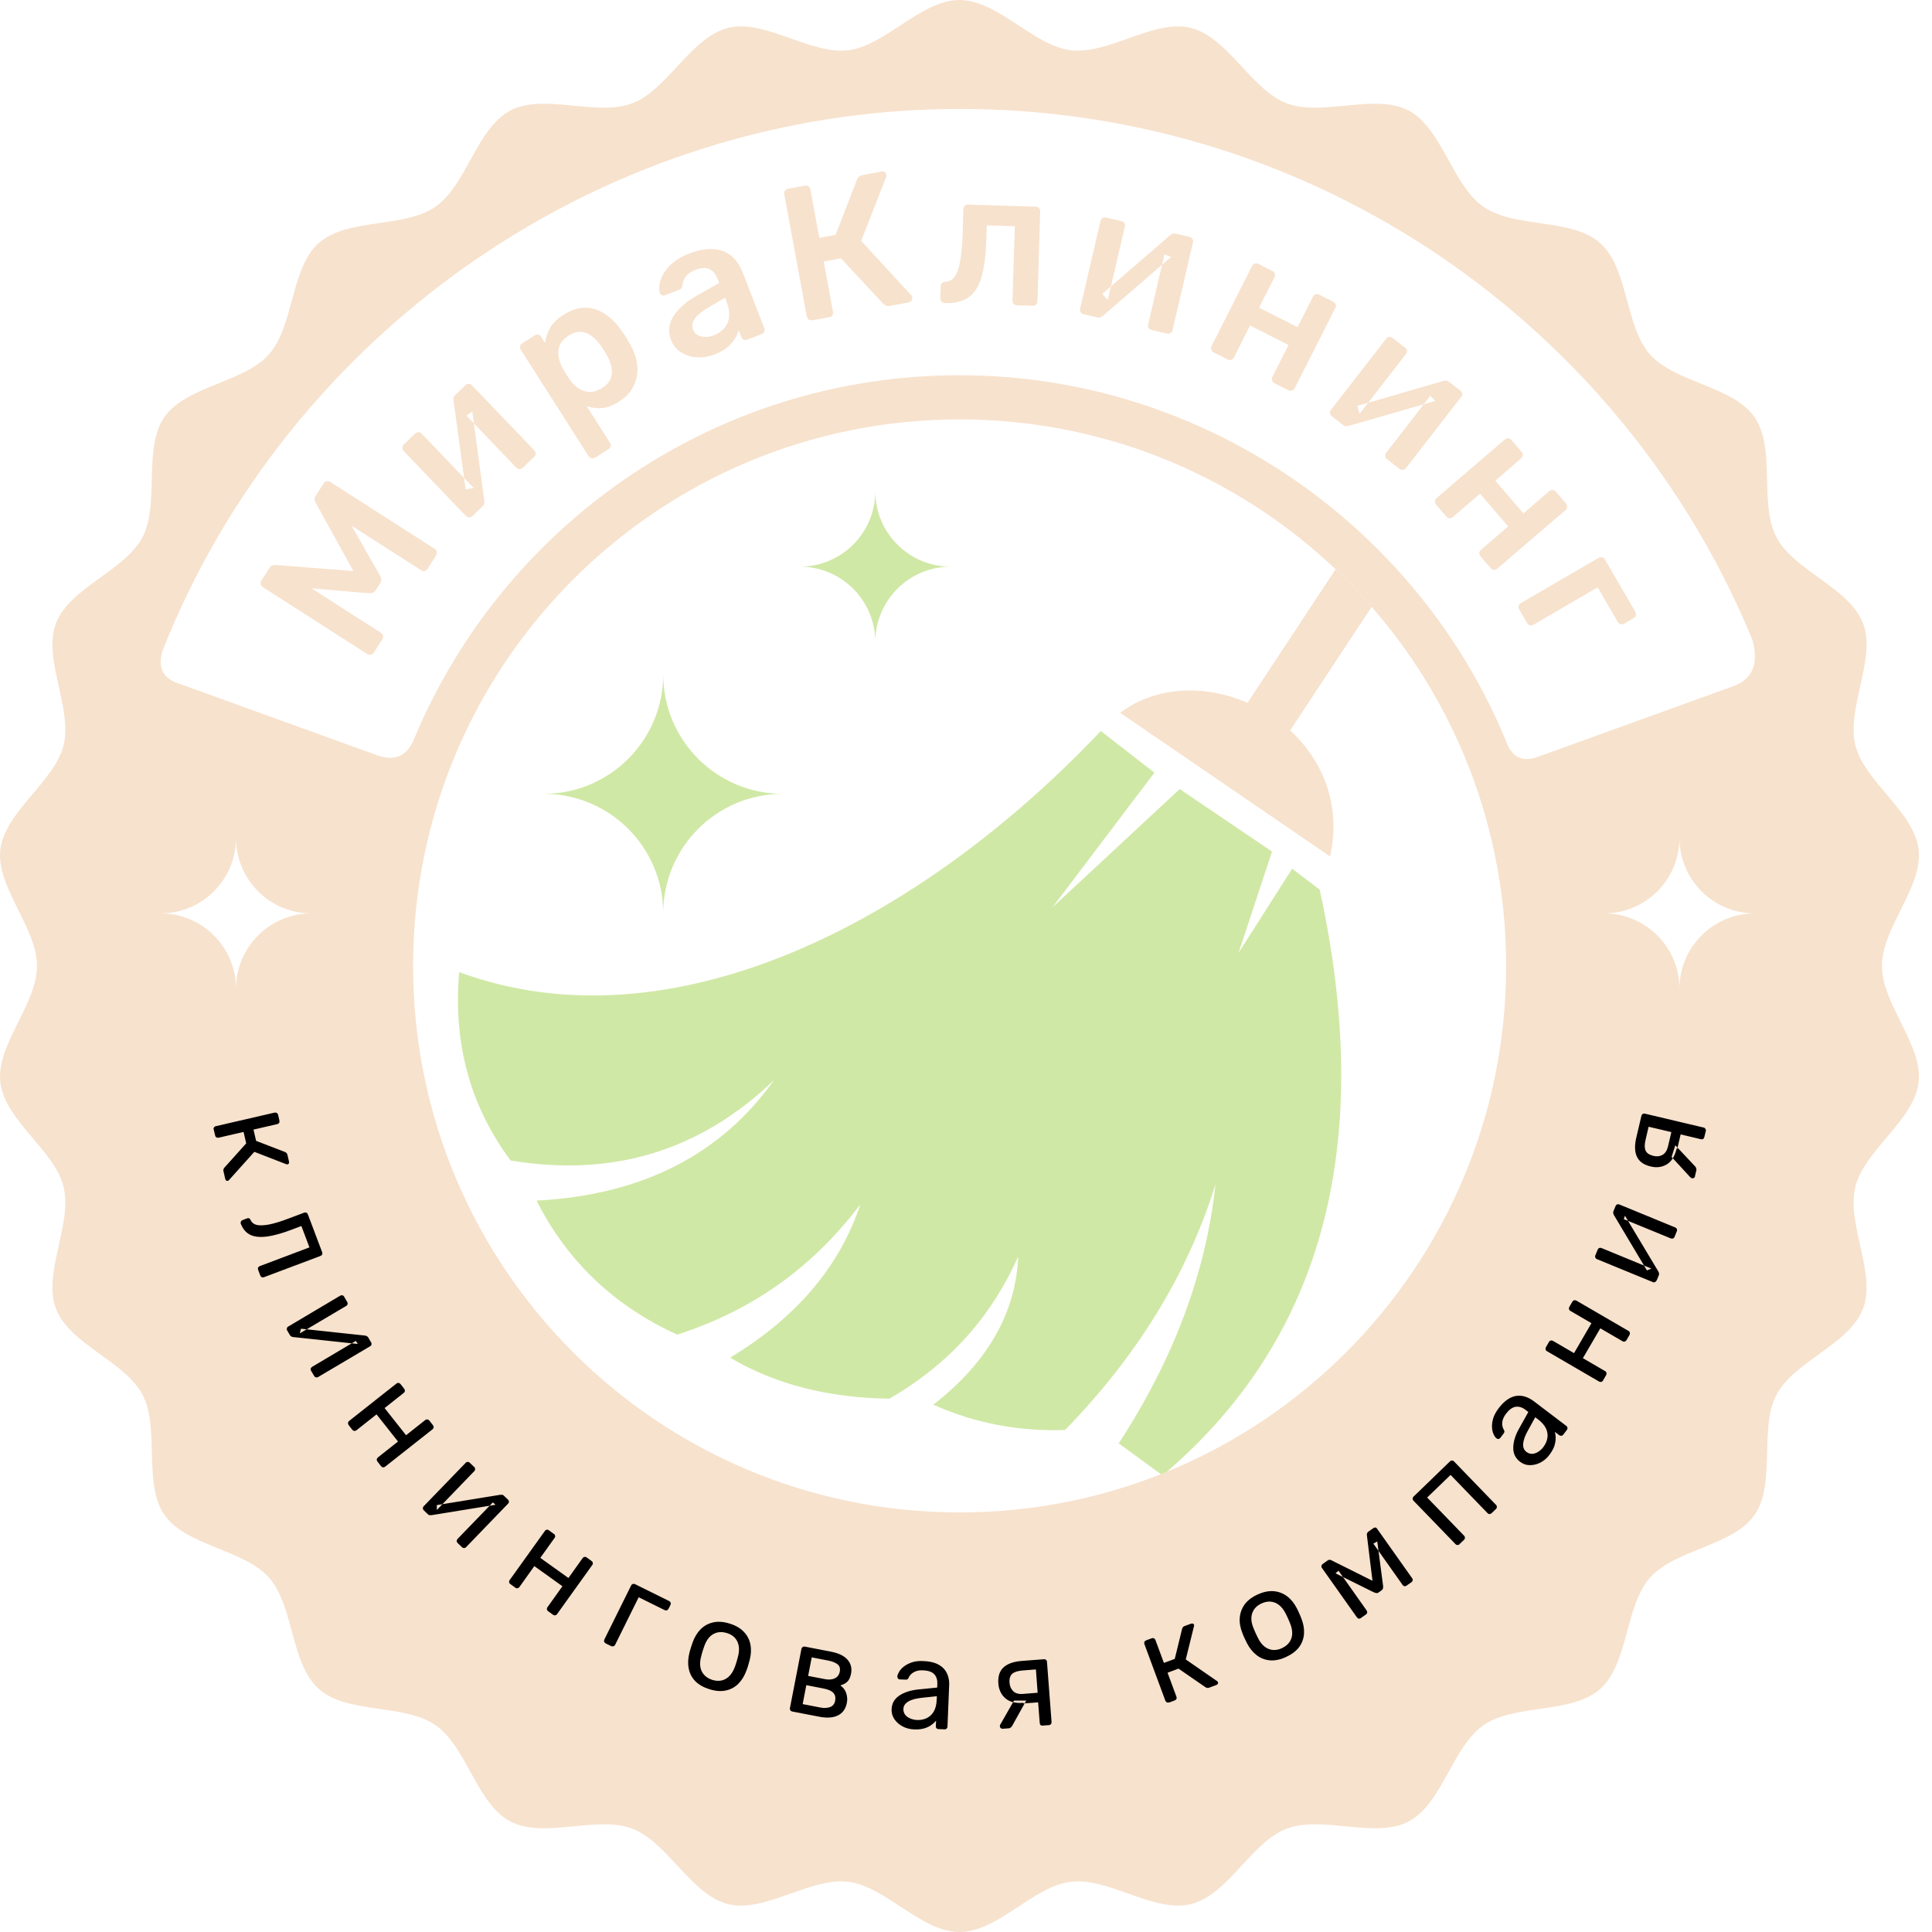 <?xml version="1.0" encoding="UTF-8"?> <svg xmlns="http://www.w3.org/2000/svg" width="60" height="60" viewBox="0 0 60 60" fill="none"><path fill-rule="evenodd" clip-rule="evenodd" d="M29.802 13.025C39.176 13.025 46.775 20.623 46.775 29.997C46.775 39.372 39.176 46.97 29.802 46.97C20.428 46.97 12.829 39.372 12.829 29.997C12.829 20.623 20.428 13.025 29.802 13.025ZM5.521 21.216L11.607 23.418C12.18 23.654 12.624 23.552 12.867 22.932C15.634 16.308 22.174 11.653 29.802 11.653C37.431 11.653 44.107 16.405 46.822 23.14C46.998 23.522 47.298 23.681 47.787 23.495L53.831 21.31C54.443 21.087 54.619 20.596 54.426 19.877C50.443 10.198 40.92 3.383 29.802 3.383C18.685 3.383 8.948 10.351 5.047 20.207C4.891 20.727 5.06 21.06 5.523 21.218L5.521 21.216ZM49.816 28.366C51.108 28.366 52.157 27.317 52.157 26.025C52.157 27.317 53.206 28.366 54.498 28.366C53.206 28.366 52.157 29.415 52.157 30.707C52.157 29.415 51.108 28.366 49.816 28.366ZM4.988 28.366C6.28 28.366 7.329 27.317 7.329 26.025C7.329 27.317 8.378 28.366 9.67 28.366C8.378 28.366 7.329 29.415 7.329 30.707C7.329 29.415 6.28 28.366 4.988 28.366ZM59.584 33.616C59.723 32.458 58.446 31.195 58.446 30C58.446 28.805 59.723 27.542 59.584 26.384C59.443 25.199 57.9 24.279 57.62 23.143C57.337 21.987 58.275 20.457 57.858 19.361C57.436 18.25 55.718 17.729 55.17 16.688C54.619 15.639 55.16 13.927 54.49 12.958C53.818 11.986 52.025 11.889 51.241 11.006C50.458 10.123 50.577 8.33 49.691 7.546C48.809 6.763 47.045 7.098 46.071 6.423C45.101 5.753 44.791 3.983 43.742 3.432C42.7 2.884 41.069 3.631 39.958 3.209C38.861 2.792 38.132 1.151 36.979 0.866C35.843 0.585 34.437 1.701 33.252 1.56C32.094 1.421 30.993 0 29.797 0C28.602 0 27.501 1.421 26.343 1.56C25.157 1.701 23.754 0.585 22.615 0.866C21.46 1.151 20.733 2.792 19.634 3.209C18.523 3.631 16.892 2.884 15.85 3.432C14.801 3.983 14.491 5.753 13.521 6.423C12.549 7.095 10.784 6.763 9.901 7.546C9.018 8.33 9.137 10.123 8.351 11.006C7.567 11.889 5.774 11.986 5.102 12.958C4.432 13.927 4.973 15.639 4.422 16.688C3.874 17.729 2.156 18.25 1.737 19.361C1.32 20.457 2.257 21.987 1.975 23.143C1.694 24.279 0.154 25.201 0.011 26.384C-0.128 27.542 1.149 28.805 1.149 30C1.149 31.195 -0.128 32.458 0.011 33.616C0.152 34.801 1.694 35.721 1.975 36.857C2.257 38.013 1.32 39.543 1.737 40.639C2.158 41.75 3.877 42.271 4.425 43.312C4.975 44.361 4.435 46.073 5.104 47.042C5.776 48.014 7.569 48.111 8.353 48.994C9.137 49.877 9.018 51.67 9.903 52.453C10.786 53.237 12.549 52.902 13.524 53.577C14.493 54.246 14.803 56.015 15.852 56.568C16.894 57.116 18.526 56.369 19.637 56.791C20.733 57.208 21.462 58.849 22.615 59.135C23.751 59.415 25.157 58.299 26.343 58.44C27.501 58.579 28.602 60 29.797 60C30.993 60 32.094 58.579 33.252 58.44C34.437 58.299 35.841 59.415 36.979 59.135C38.135 58.852 38.861 57.208 39.96 56.791C41.071 56.369 42.703 57.116 43.745 56.568C44.794 56.017 45.104 54.246 46.073 53.577C47.045 52.905 48.811 53.237 49.694 52.453C50.577 51.67 50.46 49.877 51.244 48.994C52.028 48.111 53.821 48.014 54.493 47.042C55.162 46.073 54.619 44.361 55.172 43.312C55.72 42.271 57.439 41.75 57.858 40.639C58.275 39.543 57.337 38.013 57.62 36.857C57.9 35.721 59.44 34.799 59.584 33.616Z" fill="#F7E2CD"></path><path fill-rule="evenodd" clip-rule="evenodd" d="M16.887 24.653C18.935 24.653 20.597 22.992 20.597 20.943C20.597 22.992 22.258 24.653 24.307 24.653C22.258 24.653 20.597 26.315 20.597 28.363C20.597 26.315 18.935 24.653 16.887 24.653Z" fill="#D0E8A5"></path><path fill-rule="evenodd" clip-rule="evenodd" d="M24.842 17.598C26.134 17.598 27.183 16.549 27.183 15.257C27.183 16.549 28.232 17.598 29.524 17.598C28.232 17.598 27.183 18.647 27.183 19.939C27.183 18.647 26.134 17.598 24.842 17.598Z" fill="#D0E8A5"></path><path fill-rule="evenodd" clip-rule="evenodd" d="M41.478 17.677C41.87 18.049 42.242 18.439 42.599 18.845L40.067 22.684C41.071 23.609 41.664 24.991 41.307 26.598C39.134 25.11 36.962 23.624 34.787 22.136C35.933 21.283 37.45 21.266 38.742 21.826L41.478 17.68V17.677Z" fill="#F7E2CD"></path><path fill-rule="evenodd" clip-rule="evenodd" d="M15.855 36.039C14.632 34.39 14.064 32.455 14.26 30.191C20.845 32.614 28.542 28.663 34.187 22.702C34.742 23.133 35.295 23.565 35.851 23.996C34.794 25.39 33.74 26.786 32.684 28.18C34.001 26.955 35.32 25.73 36.637 24.505C37.592 25.152 38.549 25.799 39.504 26.446C39.157 27.495 38.809 28.542 38.465 29.591C39.02 28.721 39.573 27.85 40.129 26.98C40.414 27.195 40.699 27.411 40.984 27.627C42.661 35.312 41.22 41.413 36.235 45.708C36.176 45.733 36.116 45.758 36.054 45.783L34.742 44.825C36.451 42.206 37.455 39.523 37.748 36.78C36.858 39.64 35.263 42.164 33.078 44.409C31.684 44.458 30.318 44.22 28.986 43.623C30.695 42.293 31.546 40.753 31.622 39.022C30.854 40.728 29.656 42.256 27.622 43.437C25.728 43.412 24.076 42.993 22.675 42.164C24.622 40.984 26.038 39.444 26.72 37.403C25.368 39.183 23.587 40.624 21.033 41.448C19.047 40.545 17.603 39.144 16.663 37.286C20.004 37.11 22.424 35.813 24.039 33.541C21.69 35.798 18.942 36.555 15.855 36.039Z" fill="#D0E8A5"></path><path fill-rule="evenodd" clip-rule="evenodd" d="M11.609 20.266C11.587 20.303 11.555 20.326 11.518 20.333C11.48 20.341 11.443 20.333 11.411 20.314L8.162 18.233C8.125 18.21 8.103 18.178 8.095 18.141C8.088 18.104 8.095 18.064 8.118 18.029L8.371 17.635C8.4 17.588 8.435 17.561 8.475 17.553C8.514 17.546 8.544 17.543 8.562 17.546L10.975 17.734L9.802 15.611C9.792 15.597 9.784 15.569 9.772 15.53C9.762 15.49 9.772 15.448 9.802 15.401L10.052 15.011C10.074 14.974 10.107 14.952 10.144 14.944C10.181 14.937 10.218 14.944 10.255 14.967L13.504 17.047C13.536 17.07 13.559 17.099 13.566 17.137C13.573 17.174 13.566 17.211 13.544 17.248L13.276 17.667C13.254 17.704 13.221 17.724 13.184 17.732C13.147 17.739 13.112 17.732 13.078 17.709L10.918 16.326L11.803 17.878C11.823 17.913 11.835 17.953 11.838 17.992C11.842 18.032 11.83 18.074 11.803 18.119L11.671 18.325C11.642 18.372 11.607 18.399 11.57 18.411C11.533 18.421 11.493 18.426 11.453 18.424L9.673 18.27L11.833 19.654C11.865 19.676 11.887 19.706 11.895 19.743C11.902 19.78 11.895 19.817 11.875 19.85L11.607 20.269L11.609 20.266ZM14.665 16.031L14.99 15.718C15.017 15.691 15.034 15.661 15.039 15.629C15.044 15.597 15.044 15.567 15.039 15.54L14.667 12.779L14.489 12.911L16.034 14.523C16.061 14.55 16.093 14.567 16.13 14.57C16.168 14.57 16.202 14.557 16.235 14.528L16.589 14.188C16.619 14.161 16.631 14.128 16.634 14.089C16.634 14.049 16.621 14.017 16.594 13.987L14.65 11.959C14.625 11.934 14.595 11.921 14.556 11.921C14.518 11.921 14.486 11.934 14.461 11.959L14.136 12.271C14.107 12.298 14.092 12.325 14.087 12.355C14.082 12.385 14.082 12.415 14.087 12.45L14.461 15.195L14.714 15.158L13.095 13.469C13.068 13.439 13.035 13.424 12.998 13.422C12.961 13.422 12.926 13.434 12.894 13.464L12.539 13.804C12.512 13.831 12.497 13.863 12.495 13.903C12.495 13.943 12.507 13.975 12.534 14.004L14.474 16.028C14.499 16.053 14.531 16.068 14.57 16.068C14.61 16.068 14.642 16.058 14.667 16.033L14.665 16.031ZM18.476 14.21C18.444 14.233 18.407 14.238 18.37 14.23C18.333 14.223 18.303 14.2 18.28 14.168L16.172 10.86C16.15 10.828 16.145 10.79 16.153 10.753C16.16 10.716 16.182 10.686 16.215 10.664L16.609 10.414C16.646 10.391 16.683 10.384 16.718 10.394C16.755 10.404 16.783 10.423 16.805 10.458L16.931 10.659C16.944 10.5 16.993 10.347 17.078 10.193C17.162 10.039 17.303 9.903 17.497 9.779C17.673 9.667 17.844 9.598 18.01 9.57C18.176 9.543 18.335 9.555 18.489 9.605C18.643 9.655 18.789 9.736 18.925 9.851C19.064 9.965 19.191 10.106 19.307 10.275C19.347 10.329 19.387 10.386 19.424 10.446C19.461 10.505 19.498 10.567 19.533 10.629C19.634 10.798 19.709 10.969 19.754 11.14C19.798 11.311 19.808 11.477 19.786 11.639C19.764 11.8 19.706 11.951 19.617 12.095C19.525 12.239 19.392 12.365 19.215 12.477C19.034 12.591 18.861 12.655 18.695 12.673C18.526 12.688 18.37 12.668 18.221 12.613L18.943 13.749C18.965 13.781 18.97 13.819 18.965 13.856C18.957 13.893 18.935 13.923 18.901 13.947L18.476 14.218V14.21ZM18.692 12.055C18.836 11.963 18.928 11.862 18.967 11.75C19.007 11.639 19.015 11.52 18.987 11.396C18.96 11.271 18.913 11.148 18.843 11.024C18.784 10.922 18.719 10.823 18.652 10.723C18.568 10.607 18.479 10.513 18.377 10.436C18.278 10.359 18.166 10.314 18.047 10.304C17.928 10.294 17.797 10.334 17.653 10.426C17.517 10.513 17.425 10.614 17.38 10.733C17.336 10.85 17.326 10.972 17.351 11.093C17.375 11.214 17.418 11.331 17.474 11.438C17.509 11.5 17.549 11.564 17.591 11.631C17.633 11.698 17.675 11.763 17.72 11.822C17.787 11.919 17.871 12.001 17.973 12.065C18.075 12.13 18.186 12.164 18.308 12.172C18.429 12.179 18.556 12.139 18.69 12.055H18.692ZM22.191 11.006C22 11.081 21.812 11.11 21.628 11.095C21.445 11.081 21.284 11.026 21.142 10.934C21.003 10.842 20.902 10.716 20.84 10.557C20.741 10.299 20.765 10.054 20.917 9.818C21.068 9.585 21.301 9.374 21.621 9.193L22.335 8.789L22.291 8.673C22.231 8.519 22.147 8.412 22.035 8.358C21.926 8.303 21.775 8.313 21.589 8.385C21.457 8.437 21.358 8.504 21.296 8.591C21.234 8.675 21.199 8.772 21.194 8.876C21.184 8.935 21.15 8.975 21.095 8.997L20.659 9.166C20.619 9.181 20.584 9.183 20.555 9.166C20.525 9.151 20.505 9.126 20.49 9.089C20.47 9.03 20.468 8.948 20.48 8.844C20.493 8.742 20.532 8.633 20.594 8.516C20.659 8.4 20.753 8.286 20.884 8.172C21.013 8.058 21.187 7.958 21.4 7.876C21.633 7.787 21.839 7.74 22.023 7.735C22.206 7.73 22.363 7.757 22.496 7.814C22.63 7.874 22.742 7.958 22.836 8.07C22.93 8.182 23.005 8.31 23.062 8.454L23.734 10.19C23.749 10.227 23.746 10.265 23.734 10.299C23.719 10.334 23.692 10.359 23.655 10.374L23.208 10.547C23.169 10.562 23.131 10.562 23.097 10.547C23.062 10.53 23.04 10.505 23.025 10.468L22.94 10.252C22.918 10.337 22.878 10.426 22.821 10.52C22.764 10.614 22.685 10.704 22.586 10.786C22.484 10.87 22.355 10.942 22.196 11.004L22.191 11.006ZM22.177 10.409C22.305 10.359 22.412 10.284 22.494 10.19C22.578 10.094 22.628 9.977 22.643 9.838C22.658 9.699 22.633 9.541 22.563 9.364L22.519 9.248L22 9.55C21.797 9.667 21.656 9.784 21.576 9.9C21.497 10.014 21.48 10.126 21.522 10.232C21.554 10.314 21.604 10.374 21.675 10.411C21.747 10.448 21.827 10.466 21.916 10.463C22.003 10.463 22.09 10.443 22.177 10.411V10.409ZM25.222 9.942C25.182 9.95 25.148 9.942 25.115 9.922C25.083 9.903 25.063 9.87 25.056 9.828L24.356 6.034C24.349 5.992 24.356 5.955 24.379 5.922C24.401 5.89 24.431 5.87 24.471 5.863L25.001 5.766C25.043 5.759 25.081 5.766 25.11 5.788C25.14 5.811 25.16 5.843 25.167 5.885L25.445 7.388L25.951 7.294L26.616 5.575C26.631 5.54 26.65 5.511 26.68 5.486C26.71 5.461 26.752 5.444 26.807 5.434L27.384 5.327C27.424 5.32 27.456 5.327 27.481 5.344C27.506 5.364 27.523 5.392 27.528 5.426C27.531 5.446 27.528 5.471 27.518 5.501L26.745 7.482L28.302 9.171C28.317 9.181 28.327 9.201 28.332 9.233C28.339 9.268 28.332 9.302 28.312 9.332C28.292 9.364 28.262 9.384 28.223 9.392L27.622 9.503C27.573 9.513 27.531 9.508 27.503 9.488C27.474 9.469 27.449 9.451 27.431 9.436L26.117 8.023L25.581 8.122L25.869 9.684C25.877 9.724 25.869 9.759 25.849 9.791C25.829 9.823 25.797 9.843 25.755 9.851L25.224 9.947L25.222 9.942ZM29.344 9.409C29.299 9.409 29.264 9.392 29.239 9.364C29.212 9.337 29.2 9.3 29.202 9.258L29.215 8.891C29.217 8.804 29.264 8.757 29.356 8.752C29.475 8.747 29.572 8.695 29.646 8.596C29.721 8.494 29.778 8.338 29.817 8.124C29.857 7.911 29.882 7.631 29.894 7.289L29.919 6.49C29.919 6.451 29.934 6.418 29.961 6.391C29.988 6.364 30.023 6.351 30.065 6.354L32.168 6.418C32.208 6.418 32.24 6.433 32.267 6.463C32.295 6.49 32.307 6.525 32.305 6.565L32.218 9.36C32.218 9.399 32.203 9.431 32.173 9.459C32.146 9.486 32.111 9.498 32.072 9.496L31.581 9.481C31.536 9.481 31.504 9.464 31.479 9.436C31.454 9.409 31.442 9.374 31.444 9.335L31.516 7.026L30.645 6.999L30.633 7.395C30.621 7.775 30.591 8.095 30.541 8.355C30.492 8.616 30.417 8.826 30.316 8.983C30.214 9.139 30.085 9.253 29.926 9.32C29.768 9.387 29.577 9.419 29.351 9.412L29.344 9.409ZM33.644 9.756C33.609 9.749 33.582 9.727 33.562 9.694C33.542 9.662 33.535 9.627 33.542 9.593L34.177 6.862C34.187 6.825 34.207 6.795 34.242 6.773C34.274 6.753 34.311 6.746 34.348 6.756L34.827 6.867C34.869 6.877 34.899 6.899 34.919 6.932C34.938 6.964 34.943 7.001 34.933 7.038L34.403 9.317L34.234 9.126L36.33 7.314C36.354 7.291 36.382 7.274 36.409 7.261C36.436 7.249 36.468 7.249 36.508 7.256L36.947 7.358C36.982 7.366 37.009 7.385 37.031 7.418C37.054 7.45 37.059 7.482 37.051 7.517L36.414 10.252C36.404 10.292 36.384 10.319 36.349 10.342C36.317 10.361 36.28 10.369 36.243 10.359L35.764 10.247C35.722 10.237 35.692 10.215 35.672 10.183C35.653 10.151 35.65 10.113 35.657 10.076L36.163 7.901L36.369 7.981L34.259 9.801C34.239 9.821 34.212 9.838 34.184 9.851C34.155 9.863 34.12 9.865 34.083 9.858L33.644 9.756ZM37.689 10.944C37.654 10.927 37.629 10.899 37.617 10.862C37.604 10.825 37.607 10.788 37.624 10.753L38.886 8.258C38.904 8.224 38.931 8.199 38.968 8.186C39.005 8.174 39.043 8.177 39.077 8.194L39.516 8.417C39.556 8.437 39.581 8.464 39.591 8.501C39.601 8.539 39.598 8.573 39.581 8.608L39.102 9.555L40.297 10.161L40.776 9.213C40.794 9.178 40.821 9.154 40.858 9.141C40.895 9.129 40.932 9.131 40.967 9.149L41.406 9.372C41.441 9.389 41.466 9.417 41.478 9.454C41.49 9.491 41.488 9.528 41.471 9.563L40.208 12.058C40.191 12.092 40.164 12.117 40.126 12.13C40.089 12.142 40.052 12.139 40.017 12.122L39.578 11.899C39.544 11.882 39.519 11.854 39.506 11.817C39.494 11.78 39.496 11.743 39.514 11.708L40.017 10.714L38.822 10.108L38.319 11.103C38.301 11.138 38.274 11.162 38.239 11.175C38.204 11.187 38.167 11.185 38.128 11.165L37.689 10.942V10.944ZM41.356 12.923L41.711 13.198C41.743 13.223 41.773 13.236 41.805 13.236C41.838 13.236 41.867 13.231 41.895 13.223L44.573 12.452L44.419 12.293L43.05 14.059C43.026 14.091 43.016 14.123 43.018 14.163C43.02 14.2 43.04 14.233 43.075 14.26L43.464 14.562C43.497 14.587 43.531 14.597 43.569 14.592C43.608 14.587 43.638 14.57 43.663 14.538L45.384 12.318C45.406 12.291 45.414 12.259 45.406 12.221C45.401 12.184 45.384 12.154 45.354 12.132L44.999 11.857C44.967 11.832 44.938 11.82 44.908 11.82C44.878 11.82 44.848 11.825 44.813 11.835L42.153 12.606L42.224 12.849L43.66 10.999C43.685 10.966 43.695 10.934 43.693 10.895C43.69 10.857 43.67 10.825 43.636 10.798L43.246 10.495C43.214 10.47 43.179 10.461 43.142 10.466C43.102 10.47 43.073 10.488 43.048 10.52L41.329 12.735C41.307 12.762 41.299 12.797 41.304 12.834C41.309 12.874 41.327 12.903 41.354 12.926L41.356 12.923ZM44.598 15.671C44.573 15.641 44.561 15.607 44.563 15.567C44.566 15.527 44.583 15.495 44.613 15.47L46.736 13.647C46.765 13.623 46.8 13.61 46.84 13.613C46.879 13.615 46.912 13.633 46.936 13.662L47.256 14.034C47.283 14.066 47.296 14.101 47.294 14.141C47.288 14.178 47.271 14.21 47.241 14.235L46.438 14.927L47.311 15.944L48.114 15.252C48.144 15.227 48.179 15.215 48.218 15.217C48.258 15.22 48.29 15.237 48.315 15.267L48.635 15.639C48.66 15.668 48.672 15.703 48.67 15.743C48.667 15.783 48.65 15.815 48.62 15.84L46.497 17.662C46.468 17.687 46.433 17.7 46.393 17.697C46.354 17.695 46.321 17.677 46.297 17.648L45.977 17.276C45.952 17.246 45.939 17.211 45.942 17.171C45.944 17.132 45.962 17.099 45.992 17.075L46.837 16.348L45.964 15.331L45.118 16.058C45.089 16.083 45.054 16.095 45.017 16.095C44.98 16.095 44.945 16.075 44.918 16.043L44.598 15.671ZM47.179 18.927L47.427 19.351C47.45 19.388 47.48 19.411 47.514 19.421C47.551 19.428 47.586 19.423 47.621 19.403L49.617 18.24L50.242 19.317C50.262 19.351 50.292 19.374 50.329 19.384C50.366 19.393 50.403 19.388 50.443 19.366L50.736 19.198C50.77 19.178 50.793 19.148 50.803 19.111C50.812 19.073 50.808 19.036 50.788 19.002L49.843 17.377C49.823 17.343 49.793 17.32 49.756 17.31C49.719 17.3 49.682 17.305 49.647 17.325L47.229 18.731C47.194 18.751 47.172 18.781 47.162 18.818C47.152 18.855 47.157 18.892 47.177 18.927H47.179Z" fill="#F7E2CD"></path><path fill-rule="evenodd" clip-rule="evenodd" d="M51.804 35.592L51.906 35.158L51.199 34.992L51.105 35.396C51.07 35.54 51.07 35.652 51.105 35.731C51.14 35.811 51.219 35.865 51.348 35.897C51.452 35.922 51.549 35.912 51.631 35.865C51.715 35.818 51.772 35.729 51.804 35.595V35.592ZM52.643 36.53C52.638 36.552 52.625 36.569 52.605 36.582C52.586 36.594 52.566 36.597 52.546 36.592C52.536 36.589 52.526 36.584 52.514 36.577C52.504 36.569 52.491 36.559 52.481 36.547L51.913 35.93L52.028 35.568L52.65 36.23C52.66 36.242 52.67 36.259 52.677 36.282C52.685 36.302 52.687 36.324 52.682 36.344L52.638 36.527L52.643 36.53ZM52.93 35.312C52.923 35.339 52.91 35.359 52.891 35.372C52.871 35.384 52.848 35.386 52.821 35.379L52.194 35.23L52.09 35.672L52.07 35.667C52.013 35.907 51.911 36.073 51.765 36.16C51.618 36.247 51.452 36.272 51.269 36.227C51.053 36.178 50.909 36.076 50.837 35.925C50.765 35.773 50.758 35.57 50.82 35.315L50.976 34.652C50.981 34.628 50.996 34.608 51.016 34.595C51.036 34.583 51.06 34.581 51.085 34.586L52.908 35.017C52.933 35.022 52.953 35.037 52.965 35.057C52.977 35.077 52.982 35.101 52.975 35.126L52.93 35.31V35.312ZM51.442 39.771C51.432 39.793 51.417 39.808 51.395 39.818C51.373 39.828 51.353 39.828 51.333 39.818L49.595 39.104C49.57 39.094 49.553 39.077 49.545 39.054C49.535 39.032 49.535 39.01 49.545 38.985L49.617 38.809C49.627 38.784 49.644 38.767 49.667 38.759C49.689 38.749 49.711 38.749 49.736 38.759L51.286 39.397L51.147 39.454L50.123 37.737C50.113 37.72 50.106 37.7 50.101 37.68C50.096 37.661 50.098 37.641 50.106 37.618L50.175 37.45C50.182 37.43 50.197 37.415 50.22 37.405C50.242 37.395 50.262 37.395 50.282 37.403L52.025 38.119C52.05 38.129 52.067 38.147 52.075 38.169C52.085 38.191 52.085 38.214 52.075 38.238L52.005 38.41C51.995 38.437 51.978 38.454 51.956 38.462C51.933 38.469 51.911 38.469 51.886 38.459L50.428 37.861L50.465 37.757L51.499 39.483C51.507 39.498 51.514 39.516 51.522 39.535C51.527 39.555 51.527 39.578 51.517 39.602L51.45 39.766L51.442 39.771ZM49.786 42.871C49.773 42.893 49.753 42.908 49.731 42.916C49.709 42.921 49.684 42.918 49.662 42.906L48.042 41.963C48.02 41.951 48.005 41.931 48 41.909C47.995 41.886 47.998 41.862 48.01 41.839L48.104 41.676C48.117 41.653 48.136 41.638 48.159 41.631C48.181 41.626 48.206 41.629 48.228 41.641L48.883 42.023L49.424 41.093L48.769 40.711C48.747 40.699 48.732 40.679 48.727 40.656C48.722 40.634 48.724 40.609 48.737 40.587L48.831 40.426C48.843 40.403 48.863 40.389 48.885 40.381C48.908 40.376 48.933 40.379 48.955 40.391L50.574 41.333C50.597 41.346 50.611 41.366 50.617 41.388C50.621 41.41 50.619 41.435 50.606 41.457L50.512 41.619C50.5 41.641 50.48 41.656 50.458 41.663C50.435 41.671 50.411 41.666 50.388 41.653L49.699 41.252L49.158 42.179L49.848 42.581C49.87 42.593 49.885 42.613 49.89 42.635C49.897 42.658 49.892 42.682 49.88 42.705L49.786 42.868V42.871ZM47.931 44.939C47.995 44.852 48.037 44.761 48.055 44.661C48.072 44.562 48.057 44.463 48.013 44.364C47.965 44.265 47.884 44.17 47.767 44.081L47.678 44.014L47.455 44.419C47.363 44.582 47.313 44.721 47.303 44.835C47.296 44.947 47.328 45.033 47.405 45.09C47.464 45.135 47.526 45.155 47.591 45.15C47.655 45.145 47.717 45.123 47.777 45.083C47.836 45.043 47.889 44.996 47.931 44.939ZM48.117 45.185C48.037 45.289 47.943 45.368 47.836 45.423C47.73 45.477 47.621 45.502 47.509 45.502C47.398 45.502 47.298 45.465 47.206 45.396C47.063 45.286 46.991 45.14 46.996 44.957C46.998 44.773 47.058 44.577 47.174 44.369L47.464 43.851L47.373 43.781C47.271 43.704 47.172 43.675 47.07 43.689C46.968 43.704 46.869 43.776 46.77 43.905C46.701 43.997 46.661 44.086 46.654 44.175C46.646 44.262 46.663 44.339 46.706 44.408C46.728 44.446 46.725 44.478 46.703 44.51L46.596 44.652C46.579 44.674 46.559 44.686 46.537 44.689C46.515 44.689 46.495 44.684 46.475 44.669C46.443 44.644 46.413 44.605 46.386 44.545C46.358 44.485 46.341 44.413 46.336 44.332C46.331 44.247 46.341 44.156 46.371 44.054C46.401 43.952 46.458 43.846 46.544 43.731C46.641 43.605 46.738 43.513 46.834 43.451C46.931 43.389 47.028 43.355 47.12 43.347C47.212 43.34 47.301 43.35 47.388 43.382C47.474 43.412 47.551 43.456 47.623 43.508L48.642 44.282C48.665 44.297 48.675 44.319 48.68 44.342C48.682 44.366 48.677 44.389 48.66 44.408L48.551 44.552C48.533 44.575 48.514 44.587 48.489 44.59C48.466 44.59 48.444 44.585 48.422 44.57L48.285 44.466C48.303 44.523 48.313 44.587 48.313 44.661C48.313 44.736 48.3 44.815 48.273 44.904C48.243 44.991 48.191 45.086 48.114 45.187L48.117 45.185ZM45.329 47.952L45.466 47.821C45.485 47.804 45.495 47.781 45.495 47.757C45.495 47.732 45.488 47.712 45.468 47.692L44.322 46.507L45.049 45.805L46.195 46.99C46.212 47.01 46.234 47.02 46.257 47.02C46.279 47.02 46.301 47.013 46.321 46.995L46.458 46.864C46.477 46.846 46.487 46.824 46.487 46.799C46.487 46.774 46.48 46.755 46.46 46.735L45.158 45.388C45.141 45.368 45.118 45.358 45.094 45.358C45.069 45.358 45.049 45.366 45.029 45.386L43.901 46.477C43.881 46.494 43.871 46.517 43.871 46.541C43.871 46.566 43.878 46.586 43.898 46.606L45.2 47.952C45.218 47.972 45.24 47.982 45.265 47.982C45.289 47.982 45.309 47.975 45.329 47.955V47.952ZM42.264 50.251C42.242 50.266 42.219 50.271 42.2 50.269C42.177 50.266 42.16 50.251 42.142 50.231L41.049 48.687C41.036 48.669 41.034 48.649 41.039 48.627C41.044 48.605 41.054 48.59 41.069 48.577L41.232 48.461C41.267 48.436 41.307 48.434 41.349 48.456L42.624 49.093L42.45 47.677C42.445 47.63 42.46 47.593 42.495 47.568L42.656 47.454C42.673 47.441 42.693 47.437 42.713 47.439C42.735 47.441 42.75 47.452 42.762 47.469L43.856 49.014C43.871 49.036 43.876 49.056 43.873 49.078C43.868 49.101 43.859 49.118 43.839 49.133L43.68 49.245C43.658 49.259 43.638 49.264 43.615 49.262C43.593 49.257 43.576 49.245 43.561 49.225L42.651 47.938L42.772 47.871L42.951 49.234C42.956 49.264 42.956 49.292 42.951 49.319C42.948 49.346 42.931 49.371 42.901 49.393L42.817 49.453C42.79 49.473 42.762 49.48 42.735 49.473C42.708 49.465 42.681 49.458 42.653 49.445L41.475 48.86L41.57 48.781L42.443 50.016C42.457 50.038 42.462 50.058 42.46 50.08C42.457 50.102 42.443 50.12 42.423 50.137L42.264 50.249V50.251ZM39.811 51.184C39.96 51.117 40.057 51.015 40.104 50.881C40.151 50.747 40.136 50.586 40.059 50.4C40.044 50.363 40.025 50.316 40 50.261C39.975 50.207 39.953 50.162 39.935 50.125C39.846 49.946 39.734 49.83 39.603 49.775C39.471 49.721 39.33 49.728 39.181 49.795C39.033 49.862 38.936 49.964 38.889 50.1C38.842 50.236 38.856 50.395 38.936 50.581C38.951 50.618 38.971 50.666 38.995 50.72C39.02 50.775 39.042 50.819 39.06 50.854C39.147 51.035 39.258 51.151 39.39 51.206C39.524 51.261 39.663 51.253 39.811 51.186V51.184ZM39.938 51.462C39.754 51.543 39.588 51.578 39.434 51.563C39.281 51.548 39.144 51.496 39.023 51.4C38.901 51.305 38.802 51.181 38.723 51.025C38.703 50.985 38.678 50.933 38.648 50.871C38.618 50.807 38.599 50.757 38.584 50.718C38.519 50.554 38.489 50.395 38.502 50.244C38.512 50.093 38.564 49.954 38.653 49.827C38.745 49.703 38.879 49.599 39.06 49.517C39.241 49.435 39.407 49.403 39.561 49.416C39.715 49.431 39.851 49.483 39.972 49.574C40.094 49.666 40.196 49.792 40.275 49.949C40.295 49.986 40.32 50.036 40.347 50.1C40.377 50.164 40.399 50.217 40.414 50.259C40.478 50.42 40.506 50.579 40.498 50.73C40.488 50.884 40.439 51.023 40.349 51.147C40.258 51.271 40.121 51.375 39.94 51.459L39.938 51.462ZM36.307 52.868C36.282 52.878 36.26 52.878 36.238 52.868C36.215 52.858 36.2 52.84 36.191 52.816L35.541 51.06C35.531 51.035 35.531 51.013 35.541 50.99C35.551 50.968 35.568 50.953 35.593 50.943L35.767 50.879C35.791 50.869 35.814 50.871 35.836 50.879C35.858 50.889 35.873 50.906 35.883 50.931L36.146 51.643L36.483 51.519L36.709 50.594C36.714 50.571 36.724 50.554 36.734 50.536C36.746 50.522 36.763 50.509 36.788 50.499L36.982 50.427C37.004 50.42 37.024 50.417 37.044 50.422C37.061 50.427 37.076 50.44 37.083 50.46C37.083 50.465 37.083 50.472 37.083 50.482C37.083 50.492 37.083 50.502 37.078 50.512L36.825 51.536L37.788 52.201C37.805 52.211 37.817 52.225 37.825 52.243C37.832 52.263 37.83 52.28 37.82 52.295C37.81 52.31 37.795 52.322 37.773 52.33L37.547 52.414C37.525 52.421 37.505 52.424 37.485 52.419C37.468 52.414 37.448 52.406 37.431 52.394L36.6 51.821L36.26 51.948L36.535 52.692C36.545 52.716 36.545 52.739 36.535 52.761C36.525 52.783 36.508 52.798 36.483 52.808L36.31 52.873L36.307 52.868ZM31.779 52.605L32.225 52.57L32.171 51.846L31.756 51.878C31.61 51.891 31.503 51.923 31.436 51.98C31.372 52.037 31.342 52.131 31.352 52.263C31.36 52.369 31.399 52.456 31.469 52.523C31.538 52.59 31.642 52.617 31.779 52.607V52.605ZM31.141 53.688C31.117 53.688 31.097 53.684 31.079 53.669C31.062 53.654 31.052 53.636 31.052 53.617C31.052 53.607 31.052 53.594 31.055 53.582C31.057 53.569 31.064 53.557 31.074 53.542L31.491 52.813H31.87L31.429 53.607C31.419 53.622 31.407 53.634 31.389 53.649C31.372 53.664 31.352 53.671 31.332 53.674L31.144 53.688H31.141ZM32.389 53.594C32.359 53.594 32.337 53.589 32.319 53.575C32.302 53.56 32.292 53.537 32.29 53.51L32.24 52.868L31.786 52.902V52.883C31.538 52.902 31.35 52.855 31.221 52.741C31.092 52.627 31.02 52.476 31.005 52.287C30.988 52.067 31.04 51.898 31.164 51.784C31.285 51.67 31.479 51.6 31.741 51.581L32.419 51.529C32.446 51.529 32.468 51.533 32.486 51.548C32.503 51.563 32.515 51.586 32.515 51.61L32.657 53.478C32.657 53.505 32.652 53.527 32.637 53.545C32.622 53.562 32.6 53.575 32.575 53.575L32.386 53.589L32.389 53.594ZM28.48 53.416C28.587 53.421 28.689 53.401 28.778 53.359C28.87 53.316 28.942 53.247 28.999 53.153C29.053 53.059 29.085 52.937 29.09 52.788L29.095 52.677L28.634 52.726C28.446 52.746 28.304 52.783 28.208 52.843C28.111 52.9 28.059 52.977 28.056 53.071C28.054 53.145 28.074 53.207 28.113 53.257C28.155 53.307 28.208 53.346 28.275 53.371C28.341 53.398 28.409 53.413 28.48 53.416ZM28.386 53.708C28.255 53.703 28.136 53.671 28.029 53.614C27.922 53.557 27.841 53.483 27.776 53.391C27.714 53.299 27.684 53.195 27.689 53.083C27.697 52.902 27.776 52.761 27.927 52.659C28.079 52.558 28.275 52.493 28.513 52.468L29.105 52.409L29.11 52.295C29.115 52.168 29.083 52.069 29.014 51.995C28.944 51.92 28.828 51.881 28.664 51.873C28.547 51.868 28.453 51.888 28.376 51.933C28.299 51.977 28.247 52.034 28.215 52.109C28.198 52.148 28.168 52.166 28.131 52.163L27.952 52.156C27.922 52.156 27.903 52.146 27.888 52.129C27.873 52.111 27.868 52.091 27.868 52.067C27.868 52.027 27.888 51.98 27.92 51.923C27.952 51.866 28.002 51.811 28.066 51.759C28.131 51.707 28.215 51.662 28.314 51.628C28.413 51.593 28.535 51.578 28.679 51.586C28.837 51.593 28.969 51.618 29.076 51.662C29.182 51.707 29.264 51.767 29.324 51.836C29.383 51.908 29.425 51.987 29.448 52.074C29.472 52.161 29.482 52.25 29.477 52.339L29.425 53.619C29.425 53.646 29.415 53.666 29.398 53.684C29.381 53.701 29.358 53.708 29.331 53.706L29.15 53.699C29.12 53.699 29.098 53.688 29.083 53.671C29.068 53.654 29.061 53.632 29.063 53.604L29.071 53.436C29.033 53.483 28.986 53.527 28.927 53.569C28.867 53.614 28.793 53.649 28.706 53.676C28.617 53.703 28.51 53.713 28.384 53.708H28.386ZM25.098 52.047L25.614 52.146C25.738 52.171 25.842 52.163 25.926 52.121C26.01 52.081 26.062 52.012 26.08 51.913C26.1 51.811 26.075 51.737 26.01 51.685C25.943 51.633 25.849 51.596 25.725 51.571L25.209 51.471L25.098 52.044V52.047ZM24.927 52.922L25.465 53.026C25.589 53.051 25.693 53.046 25.78 53.014C25.864 52.982 25.919 52.915 25.936 52.818C25.956 52.714 25.936 52.632 25.876 52.57C25.817 52.508 25.718 52.466 25.579 52.439L25.041 52.334L24.927 52.925V52.922ZM24.604 53.153C24.579 53.148 24.56 53.136 24.545 53.116C24.532 53.096 24.527 53.074 24.532 53.046L24.889 51.209C24.894 51.184 24.907 51.164 24.927 51.149C24.947 51.137 24.969 51.132 24.996 51.137L25.802 51.293C26.045 51.34 26.219 51.424 26.323 51.546C26.427 51.667 26.462 51.811 26.43 51.977C26.407 52.094 26.367 52.178 26.313 52.228C26.258 52.28 26.186 52.317 26.097 52.342C26.186 52.401 26.248 52.483 26.281 52.585C26.313 52.687 26.32 52.786 26.3 52.885C26.263 53.071 26.172 53.2 26.023 53.274C25.874 53.346 25.68 53.361 25.442 53.314L24.604 53.153ZM22.124 52.171C22.28 52.218 22.419 52.208 22.543 52.136C22.667 52.064 22.762 51.935 22.829 51.747C22.843 51.709 22.858 51.662 22.876 51.605C22.893 51.548 22.905 51.499 22.915 51.462C22.968 51.268 22.96 51.107 22.898 50.978C22.836 50.849 22.727 50.762 22.571 50.715C22.414 50.668 22.273 50.678 22.149 50.75C22.025 50.819 21.931 50.951 21.866 51.139C21.852 51.176 21.837 51.224 21.819 51.281C21.802 51.337 21.787 51.387 21.78 51.424C21.725 51.618 21.732 51.779 21.794 51.906C21.859 52.034 21.968 52.121 22.124 52.171ZM22.035 52.461C21.844 52.401 21.695 52.317 21.589 52.206C21.482 52.094 21.415 51.962 21.388 51.811C21.358 51.66 21.368 51.501 21.41 51.333C21.42 51.288 21.435 51.233 21.457 51.166C21.477 51.099 21.494 51.047 21.509 51.008C21.569 50.842 21.653 50.705 21.76 50.596C21.869 50.489 21.998 50.417 22.149 50.385C22.3 50.35 22.469 50.363 22.66 50.422C22.848 50.48 22.997 50.566 23.101 50.678C23.208 50.789 23.275 50.921 23.305 51.07C23.334 51.218 23.327 51.38 23.282 51.551C23.273 51.593 23.258 51.645 23.238 51.712C23.218 51.779 23.201 51.834 23.183 51.876C23.124 52.039 23.042 52.176 22.935 52.285C22.829 52.394 22.697 52.466 22.548 52.498C22.397 52.533 22.226 52.52 22.035 52.461ZM18.811 51.038C18.786 51.025 18.771 51.008 18.764 50.985C18.756 50.963 18.759 50.938 18.769 50.916L19.6 49.239C19.612 49.215 19.629 49.2 19.652 49.192C19.674 49.185 19.699 49.187 19.721 49.197L20.78 49.721C20.802 49.733 20.82 49.75 20.827 49.773C20.835 49.795 20.832 49.82 20.822 49.842L20.763 49.961C20.75 49.986 20.733 50.001 20.711 50.008C20.688 50.016 20.664 50.013 20.641 50.003L19.835 49.604L19.104 51.08C19.091 51.104 19.074 51.119 19.052 51.127C19.029 51.134 19.005 51.132 18.982 51.122L18.811 51.038ZM15.85 49.195C15.828 49.18 15.815 49.16 15.813 49.135C15.808 49.111 15.813 49.088 15.83 49.068L16.921 47.546C16.936 47.523 16.956 47.511 16.981 47.508C17.006 47.504 17.028 47.508 17.048 47.526L17.202 47.638C17.224 47.652 17.236 47.672 17.239 47.697C17.244 47.722 17.239 47.744 17.221 47.764L16.78 48.381L17.653 49.006L18.094 48.389C18.109 48.367 18.129 48.354 18.154 48.352C18.179 48.347 18.201 48.352 18.221 48.369L18.372 48.478C18.394 48.493 18.407 48.513 18.409 48.538C18.414 48.562 18.409 48.585 18.392 48.605L17.301 50.127C17.286 50.15 17.266 50.162 17.241 50.164C17.216 50.169 17.194 50.164 17.174 50.147L17.023 50.038C17.001 50.023 16.988 50.003 16.986 49.978C16.981 49.954 16.986 49.931 17.003 49.912L17.467 49.262L16.594 48.637L16.13 49.287C16.115 49.309 16.096 49.321 16.071 49.324C16.046 49.329 16.024 49.324 16.004 49.306L15.85 49.195ZM13.159 46.903C13.142 46.886 13.134 46.866 13.132 46.841C13.132 46.817 13.139 46.797 13.154 46.782L14.461 45.43C14.479 45.41 14.501 45.401 14.526 45.401C14.55 45.401 14.57 45.408 14.59 45.428L14.727 45.559C14.746 45.577 14.756 45.599 14.756 45.624C14.756 45.648 14.749 45.668 14.729 45.688L13.566 46.894V46.742L15.535 46.422C15.555 46.422 15.575 46.422 15.595 46.422C15.614 46.422 15.632 46.435 15.649 46.45L15.78 46.576C15.795 46.591 15.803 46.608 15.805 46.633C15.805 46.655 15.8 46.675 15.786 46.69L14.476 48.047C14.459 48.066 14.436 48.076 14.412 48.076C14.387 48.076 14.367 48.069 14.347 48.049L14.213 47.92C14.193 47.9 14.181 47.878 14.184 47.856C14.184 47.833 14.193 47.811 14.211 47.791L15.307 46.658L15.389 46.732L13.402 47.055C13.385 47.055 13.367 47.057 13.345 47.055C13.325 47.055 13.306 47.042 13.286 47.025L13.157 46.901L13.159 46.903ZM10.826 44.255L10.942 44.404C10.96 44.423 10.979 44.436 11.002 44.438C11.027 44.441 11.049 44.433 11.069 44.419L11.694 43.925L12.361 44.768L11.736 45.262C11.716 45.279 11.704 45.299 11.701 45.321C11.698 45.346 11.706 45.368 11.721 45.388L11.835 45.535C11.852 45.554 11.872 45.567 11.895 45.569C11.919 45.572 11.942 45.564 11.961 45.549L13.432 44.389C13.452 44.371 13.464 44.352 13.467 44.329C13.469 44.304 13.462 44.282 13.447 44.262L13.333 44.116C13.316 44.096 13.296 44.084 13.273 44.081C13.248 44.079 13.226 44.086 13.206 44.101L12.611 44.572L11.944 43.729L12.539 43.258C12.559 43.24 12.572 43.221 12.574 43.198C12.576 43.173 12.569 43.151 12.554 43.131L12.438 42.983C12.42 42.963 12.4 42.95 12.378 42.948C12.353 42.945 12.331 42.953 12.311 42.968L10.843 44.128C10.823 44.146 10.811 44.166 10.808 44.188C10.806 44.213 10.813 44.235 10.828 44.255H10.826ZM8.919 41.319C8.906 41.299 8.904 41.276 8.909 41.252C8.914 41.229 8.926 41.212 8.946 41.2L10.563 40.24C10.585 40.227 10.607 40.222 10.632 40.227C10.655 40.232 10.674 40.247 10.687 40.27L10.783 40.433C10.796 40.456 10.801 40.478 10.793 40.503C10.788 40.525 10.774 40.545 10.751 40.557L9.31 41.41L9.348 41.264L11.334 41.477C11.354 41.48 11.374 41.487 11.391 41.495C11.408 41.502 11.423 41.517 11.436 41.537L11.527 41.693C11.537 41.71 11.542 41.73 11.537 41.755C11.532 41.777 11.52 41.795 11.503 41.805L9.881 42.764C9.858 42.777 9.836 42.782 9.811 42.774C9.789 42.769 9.769 42.754 9.757 42.732L9.662 42.573C9.648 42.549 9.643 42.524 9.65 42.502C9.658 42.479 9.672 42.462 9.695 42.447L11.051 41.643L11.111 41.738L9.109 41.524C9.092 41.524 9.075 41.517 9.055 41.51C9.035 41.502 9.018 41.487 9.005 41.465L8.914 41.311L8.919 41.319ZM7.48 38.013C7.47 37.988 7.473 37.963 7.48 37.941C7.49 37.916 7.51 37.901 7.532 37.891L7.669 37.839C7.723 37.819 7.76 37.834 7.78 37.886C7.812 37.961 7.872 38.013 7.961 38.038C8.051 38.062 8.177 38.06 8.343 38.03C8.507 38 8.718 37.936 8.971 37.839L9.444 37.661C9.469 37.651 9.491 37.651 9.514 37.661C9.536 37.67 9.551 37.688 9.561 37.713L10.005 38.888C10.015 38.913 10.015 38.935 10.005 38.958C9.995 38.98 9.977 38.995 9.953 39.005L8.199 39.664C8.175 39.674 8.152 39.674 8.13 39.664C8.108 39.654 8.093 39.637 8.083 39.612L8.016 39.434C8.006 39.409 8.006 39.387 8.016 39.364C8.026 39.344 8.043 39.33 8.068 39.32L9.61 38.739L9.36 38.075L9.057 38.189C8.822 38.278 8.613 38.34 8.435 38.377C8.256 38.414 8.103 38.424 7.979 38.407C7.852 38.392 7.75 38.35 7.669 38.283C7.587 38.216 7.525 38.124 7.48 38.01V38.013ZM6.634 35.084C6.63 35.059 6.632 35.034 6.644 35.014C6.657 34.995 6.677 34.98 6.701 34.975L8.527 34.553C8.551 34.548 8.576 34.553 8.596 34.563C8.616 34.575 8.631 34.595 8.636 34.62L8.678 34.801C8.683 34.826 8.68 34.851 8.668 34.871C8.656 34.891 8.636 34.905 8.611 34.91L7.872 35.081L7.954 35.431L8.844 35.773C8.864 35.781 8.881 35.793 8.896 35.806C8.911 35.818 8.921 35.838 8.926 35.863L8.973 36.063C8.978 36.086 8.978 36.108 8.973 36.126C8.966 36.143 8.953 36.155 8.933 36.16C8.928 36.16 8.921 36.16 8.911 36.16C8.901 36.16 8.891 36.155 8.884 36.153L7.899 35.771L7.118 36.641C7.106 36.659 7.091 36.669 7.073 36.671C7.054 36.676 7.036 36.671 7.021 36.661C7.009 36.649 6.999 36.631 6.994 36.609L6.94 36.373C6.935 36.351 6.935 36.329 6.94 36.312C6.947 36.294 6.957 36.277 6.972 36.259L7.646 35.508L7.564 35.153L6.791 35.332C6.766 35.337 6.741 35.332 6.721 35.322C6.701 35.31 6.687 35.29 6.682 35.265L6.639 35.084H6.634Z" fill="black"></path></svg> 